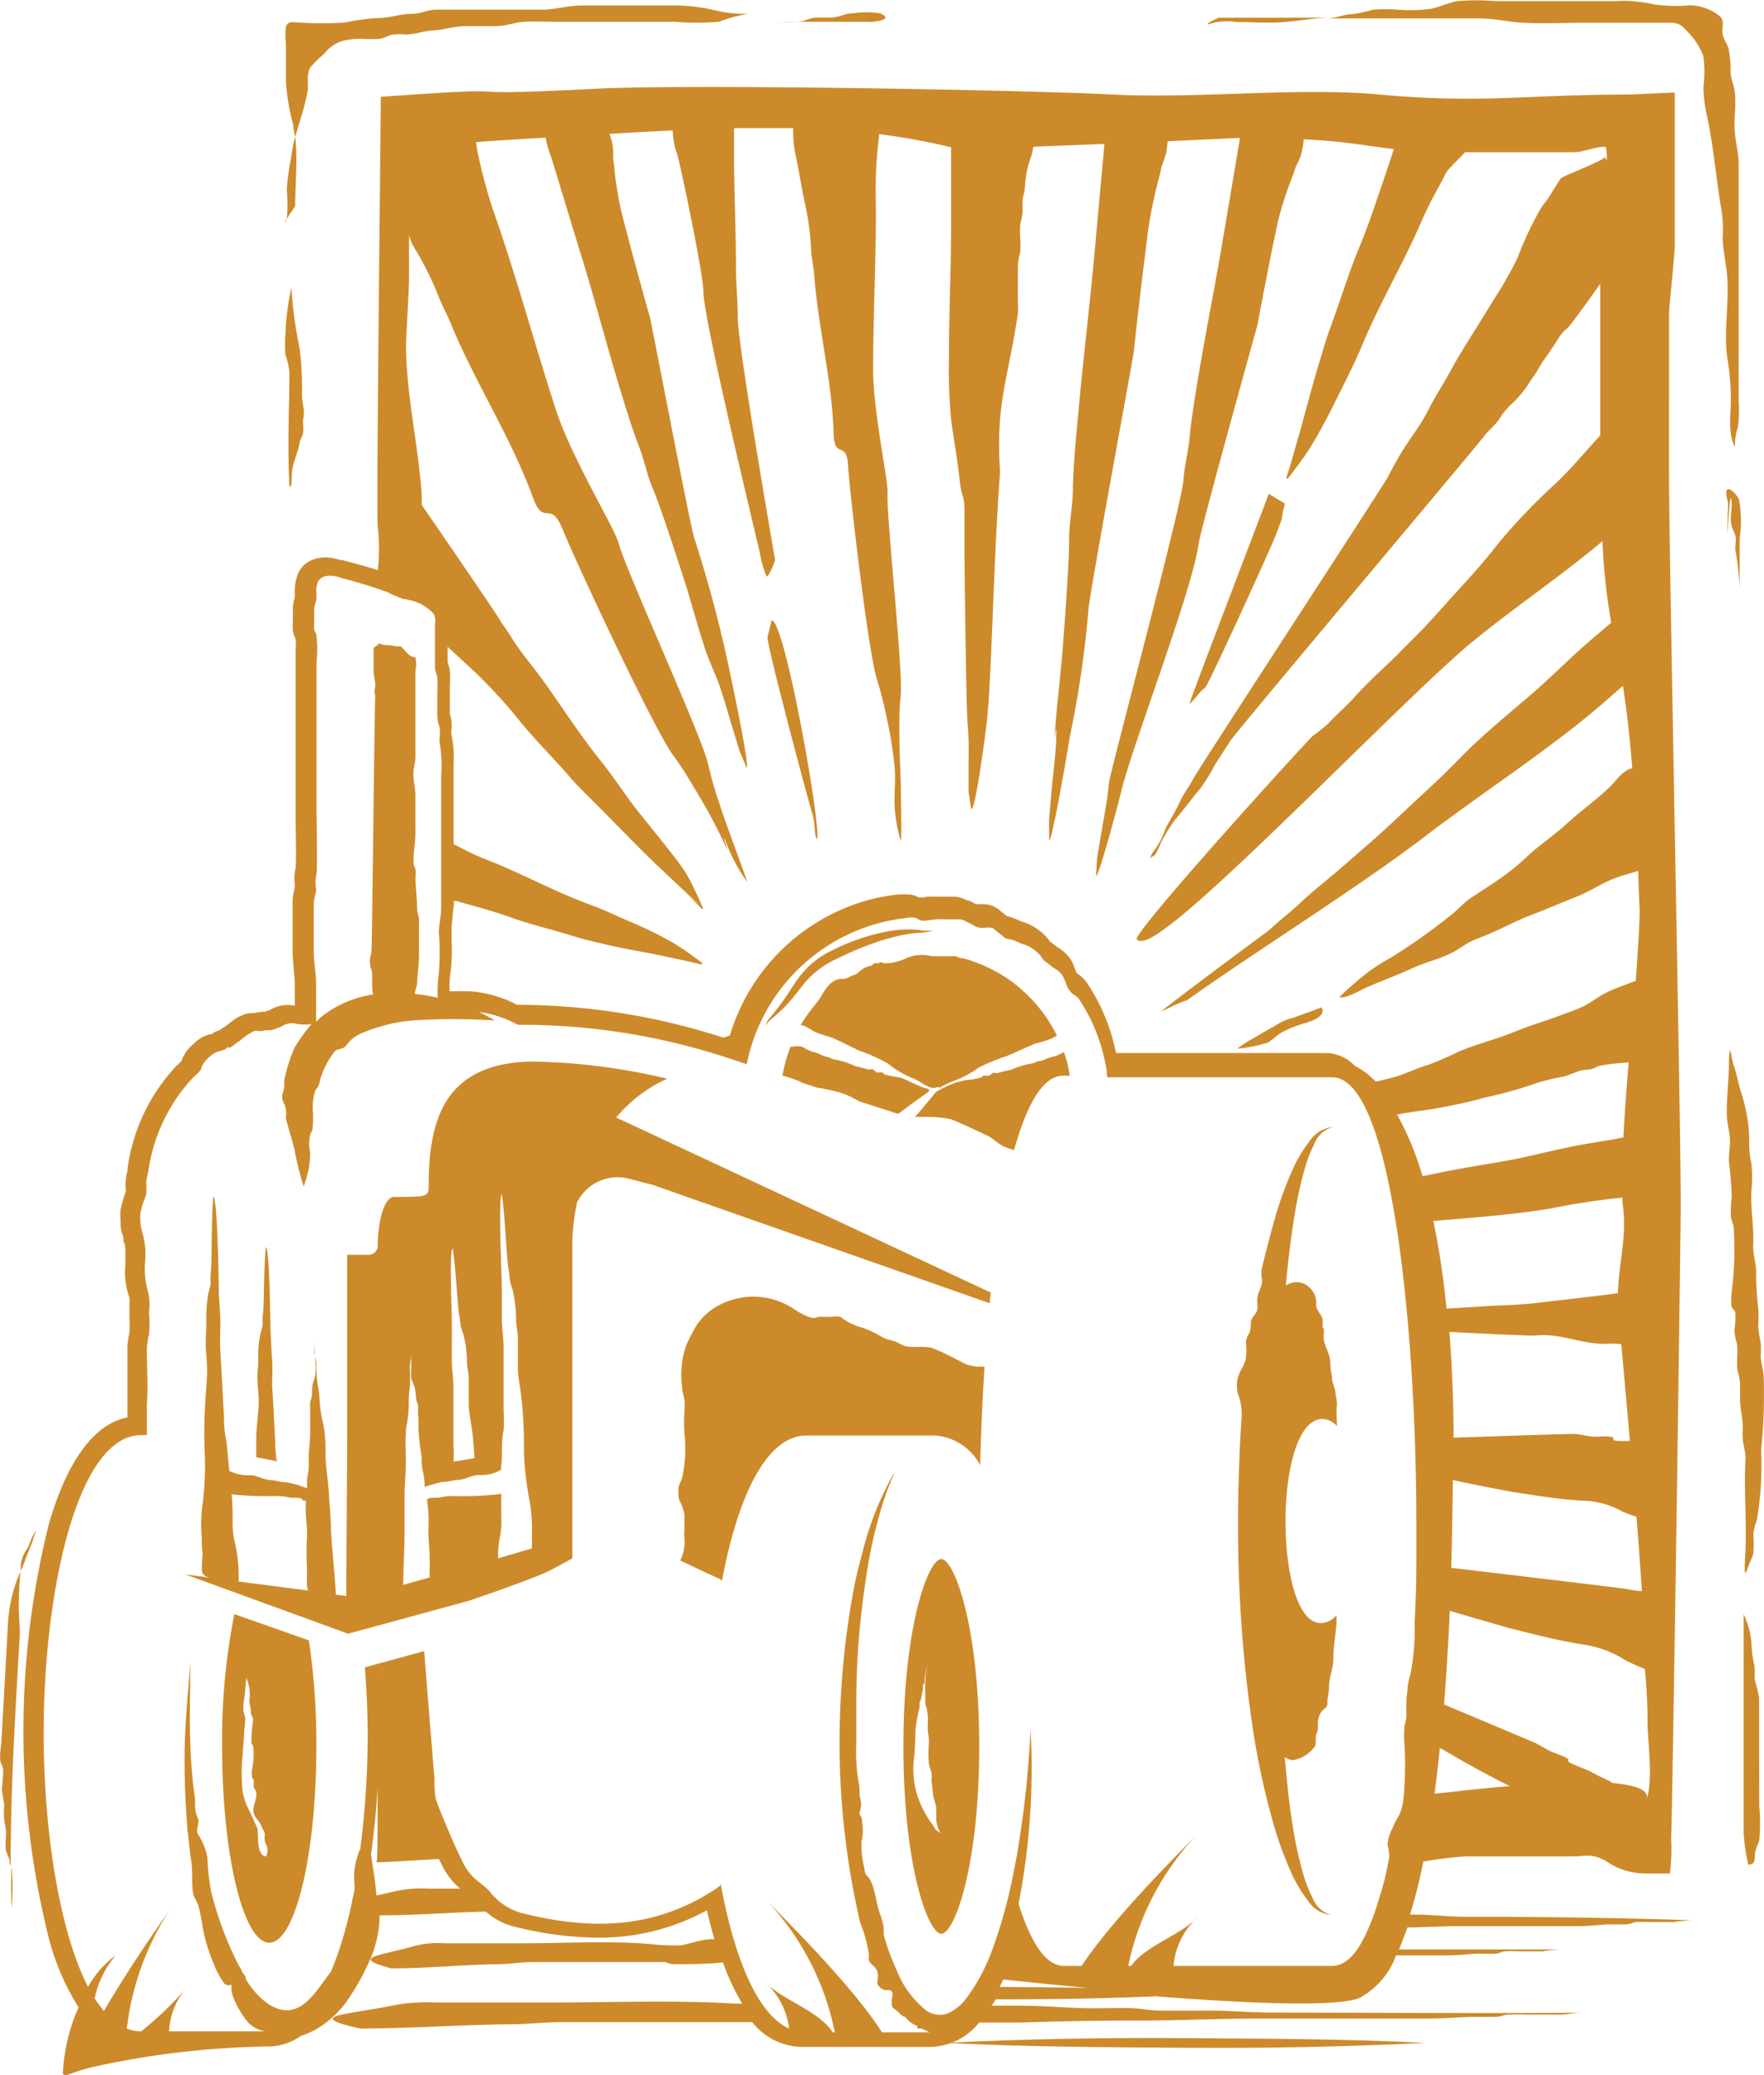 <svg data-name="Layer 1" xmlns="http://www.w3.org/2000/svg" viewBox="0 0 122.39 144">
  <path d="M62.89 66.48a3.49 3.49 0 0 1-1.51.36c-.08 0-.19-.07-.25-.07s-.15.06-.25.07-.16 0-.23 0-.07.1-.12.13-.33.09-.48.16a1.8 1.8 0 0 0-.43.29 2.11 2.11 0 0 1-.23.19 1.21 1.21 0 0 1-.18.05c-.17.06-.36.19-.52.24s-.39 0-.57.06c-.6.19-.9.75-1.2 1.26a3.28 3.28 0 0 1-.27.38 12.2 12.2 0 0 0-1.1 1.52l.22.05c.27.11.51.3.77.43a8.41 8.41 0 0 0 1.07.36c.69.27 1.35.64 2 .94a12.1 12.1 0 0 1 2 .9 6.74 6.74 0 0 0 1.68 1c.44.14.88.56 1.33.67h.11c-.09.1.52-.13.43 0l-.06.06a6.34 6.34 0 0 1 1.09-.53 6.85 6.85 0 0 0 1.68-.9 13.53 13.53 0 0 1 2-.83c.68-.28 1.35-.62 2-.87a8.25 8.25 0 0 0 1.07-.33l.39-.21a10.16 10.16 0 0 0-2.16-2.93 9.7 9.7 0 0 0-2.32-1.65 11.09 11.09 0 0 0-1.33-.57 4.65 4.65 0 0 0-.7-.21 1.26 1.26 0 0 1-.28-.05c-.14-.06-.16-.11-.33-.1h-1.35c-.3 0-.54-.08-.82-.09a2.94 2.94 0 0 0-1.15.22zM64.27 75.52c-.28 0-1.63-.76-1.92-.77a5.74 5.74 0 0 1-.9-.18c-.11 0-.16-.12-.24-.15s-.23 0-.34 0-.19-.17-.3-.21-.22 0-.34 0a7.73 7.73 0 0 0-.86-.22 5.84 5.84 0 0 0-1.41-.47c-.23 0-.35-.15-.58-.19a1.88 1.88 0 0 1-.5-.18 2.62 2.62 0 0 0-.56-.18 4.58 4.58 0 0 1-.66-.34 1.69 1.69 0 0 0-.67 0h-.14a10.46 10.46 0 0 0-.56 2 10.52 10.52 0 0 1 1.16.39.69.69 0 0 1 .17.1l1.15.37c.23 0 .45.08.68.12a7.22 7.22 0 0 1 1.21.33 8.1 8.1 0 0 1 .93.47l2.72.88.17-.12c.67-.51 1.37-1 2-1.46-.06-.05-.06-.06 0-.05a.28.28 0 0 0-.21-.14zM73.81 73a4 4 0 0 1-.63.3 2.75 2.75 0 0 0-.56.16 1.85 1.85 0 0 1-.5.17c-.23 0-.35.16-.58.17a6.21 6.21 0 0 0-1.41.44 8.26 8.26 0 0 0-.86.2c-.12.05-.22 0-.33 0s-.19.16-.31.19-.22 0-.34 0-.13.11-.24.14a5.49 5.49 0 0 1-.9.17c-.28 0-.53.13-.8.16a9.46 9.46 0 0 0-1.4.66c-.33.4-.88 1.07-1.46 1.74h1.12a7.71 7.71 0 0 1 1.27.14c.19 0 2 .87 2.6 1.15.38.17.65.48 1 .67a2 2 0 0 0 .42.19l.46.15c.87-3.14 2-5.16 3.4-5.16h.46a8.74 8.74 0 0 0-.17-.89 8.34 8.34 0 0 0-.24-.75zM89.19 105.55c0-3.41.81-7.09 2.57-7.09a1.4 1.4 0 0 1 1 .49 2.07 2.07 0 0 1 0-.22 8.56 8.56 0 0 1 0-1.34c0-.29-.09-.52-.11-.81s-.22-.6-.23-.92-.09-.51-.11-.78a3.64 3.64 0 0 0-.05-.67c-.1-.4-.3-.78-.4-1.17-.05-.22 0-.49 0-.73a.93.93 0 0 0-.09-.24v-.43c0-.41-.46-.66-.45-1.11a1.47 1.47 0 0 0-.42-1.15 1.28 1.28 0 0 0-1.69-.17c.15-1.59.33-3.18.59-4.76a27 27 0 0 1 .75-3.44 9 9 0 0 1 .64-1.63 1.92 1.92 0 0 1 1.28-1.18 2.19 2.19 0 0 0-1.62 1 9.75 9.75 0 0 0-1 1.6 24 24 0 0 0-1.3 3.42c-.37 1.25-.69 2.52-1 3.79a1.79 1.79 0 0 0 0 .69c.09.47-.23.84-.3 1.29s.07.69-.06 1-.38.44-.4.75 0 .54-.13.81a1.07 1.07 0 0 0-.2.76 3.44 3.44 0 0 1-.06 1.11c-.11.36-.34.67-.46 1a2.16 2.16 0 0 0 0 1.44 3.83 3.83 0 0 1 .19 1.68c-.05.84-.1 1.67-.13 2.51-.06 1.49-.11 3-.1 4.47a95 95 0 0 0 1 14.28 53.75 53.75 0 0 0 1.54 7.05 25.29 25.29 0 0 0 1.3 3.42 9.81 9.81 0 0 0 1 1.6 2.17 2.17 0 0 0 1.61 1 1.92 1.92 0 0 1-1.28-1.18 8.76 8.76 0 0 1-.64-1.63 27 27 0 0 1-.75-3.44c-.26-1.57-.39-3.14-.55-4.71a1 1 0 0 0 .62.22 2.43 2.43 0 0 0 1.43-.88c.18-.25.07-.52.13-.81s.1-.23.12-.39 0-.34 0-.5a1.62 1.62 0 0 1 .24-.77 1.55 1.55 0 0 1 .27-.24c.18-.18.16-.27.16-.5s.12-.61.11-1c0-.66.3-1.26.3-1.92 0-.83.15-1.66.22-2.48v-.57a1.42 1.42 0 0 1-1.07.55c-1.68.03-2.47-3.62-2.47-7.07z" fill="#cd8a2a"/>
  <path d="M53.69 70.57l.66-.6c.42-.43.79-.9 1.16-1.36a6.29 6.29 0 0 1 2.59-2.1 21.9 21.9 0 0 1 3.22-1.3 13.68 13.68 0 0 1 1.68-.4 8.36 8.36 0 0 1 .86-.09c.31 0 .59-.09.89-.1-.29-.07-.6 0-.88-.08a6.7 6.7 0 0 0-.9-.05 8.84 8.84 0 0 0-1.78.22 14.32 14.32 0 0 0-3.38 1.2 6.37 6.37 0 0 0-1.55 1 6.75 6.75 0 0 0-1.17 1.41c-.34.49-.64 1-1 1.45-.16.23-.36.46-.54.69s-.19.22-.28.35a.76.76 0 0 0-.12.43c.04-.32.31-.47.54-.67zM67.12 94.7c-.24-.09-.46-.24-.7-.34a14.17 14.17 0 0 0-1.77-.83c-.58-.15-1.2 0-1.76-.11-.11 0-.23-.09-.34-.12a3.47 3.47 0 0 1-.33-.18 6.52 6.52 0 0 0-.63-.18 2.92 2.92 0 0 1-.54-.25 6.35 6.35 0 0 0-1.21-.56 4.72 4.72 0 0 1-1.24-.54c-.11-.07-.19-.18-.31-.22a1.45 1.45 0 0 0-.51 0h-.93c-.14 0-.25.09-.4.09a1.56 1.56 0 0 1-.41-.11 5 5 0 0 1-.94-.51 5.07 5.07 0 0 0-5.67 0 4.38 4.38 0 0 0-1.09 1.1 13.81 13.81 0 0 0-.69 1.32 6.07 6.07 0 0 0-.32 3c0 .37.15.68.17 1v.56a9.5 9.5 0 0 0 0 1.77 9.4 9.4 0 0 1-.1 2.59 2.21 2.21 0 0 1-.25.79 1.14 1.14 0 0 0-.08.55 1.22 1.22 0 0 0 .08.6 3.23 3.23 0 0 1 .34 1v.92c0 .3-.05.44 0 .65a3.11 3.11 0 0 1-.22 1.44l-.07.15c.93.44 1.85.88 2.78 1.3l.11.12c1.07-5.75 3.05-10.09 5.85-10.09h9a3.87 3.87 0 0 1 3.07 2.06c.05-2.21.15-4.52.3-6.83a2.31 2.31 0 0 0-.37 0 4.34 4.34 0 0 1-.82-.14zM65.31 108.18c-.89 0-2.63 4.58-2.63 13s1.74 13 2.63 13 2.63-4.58 2.63-13-1.75-13-2.63-13zM64.96 127c-.14-.18-.23-.38-.39-.57a7.14 7.14 0 0 1-.89-1.74 6.26 6.26 0 0 1-.22-3l.06-1.62a9.51 9.51 0 0 1 .28-1.58v-.33c0-.1.09-.18.11-.28s.06-.4.12-.61a2.66 2.66 0 0 0 0-.28c0-.09.1-.15.12-.22a2 2 0 0 0 0-.24 15.09 15.09 0 0 1 .41-1.92 8.75 8.75 0 0 0-.36 3v.54c0 .18.09.29.11.45s.07.44.08.66a5.46 5.46 0 0 0 0 1 2.84 2.84 0 0 1 .06.72 7 7 0 0 0 0 1.37c0 .22.14.45.18.67s0 .42 0 .62c.08.37.07.74.15 1.12a4 4 0 0 1 .18.68v.67a2.08 2.08 0 0 0 .29 1.08 2.65 2.65 0 0 1-.29-.19zM16.26 112a44.75 44.75 0 0 0-.85 9.18c0 7.52 1.47 13.62 3.27 13.62s3.27-6.1 3.27-13.62a48.85 48.85 0 0 0-.52-7.36zm2.21 16.8c-.73 0-.52-1.69-.61-1.92-.21-.49-.45-1-.67-1.47a3.74 3.74 0 0 1-.39-1.46 13.82 13.82 0 0 1 0-1.82c.05-.61.1-1.21.14-1.81 0-.34.07-.69.08-1a2.35 2.35 0 0 0-.13-.57 4.63 4.63 0 0 1 .09-1.11l.1-1.22a2.81 2.81 0 0 1 .22 1.58c0 .27.11.51.11.79s.11.29.15.46a2.3 2.3 0 0 1-.05.45l-.06.78a3.27 3.27 0 0 0 0 .44c0 .11.1.18.12.26a5.33 5.33 0 0 1-.09 1.64 2.35 2.35 0 0 0 0 .45c0 .12.1.17.12.26s0 .27 0 .42.12.2.16.34c.14.5-.31 1.07-.14 1.57.08.26.4.53.5.82s.28.41.25.69a.92.92 0 0 0 .12.67.89.89 0 0 1-.02.75zM83.61 47.73c.18-.1 4.71-10 4.95-10.71.12-.33.26-.68.37-1a7.51 7.51 0 0 1 .22-1.07l-1.12-.69c-.47 1.29-5.41 14.16-5.51 14.58.43-.33.67-.84 1.09-1.11zM56.66 58.24c.46-.1-2.2-15.29-3.12-15.19l-.29 1.16c0 .78 2.85 11.42 3.09 12.18s.12 1.26.32 1.85zM88.98 71.61a8 8 0 0 1 1.44-.58c.73-.21 1.58-.54 1.28-1.13l-1.94.71a4 4 0 0 0-1.34.6c-.45.24-.89.49-1.32.76a7.76 7.76 0 0 0-1.26.8 10.51 10.51 0 0 0 2.11-.42c.37-.21.65-.54 1.03-.74zM83.8 1.7a4.19 4.19 0 0 1 2-.17c1.1 0 2.22.09 3.31 0s2-.27 3-.3h-7.57c-.77.36-.75.41-.74.47zM119.85 19.42c.1 1.79-.26 3.7 0 5.46a17.34 17.34 0 0 1 .24 2.89c0 1-.22 2.33.29 3.25a3.81 3.81 0 0 1 .19-1.35 7.29 7.29 0 0 0 .06-1.75v-14.5-2.11c0-.7-.24-1.54-.28-2.37s.13-1.78 0-2.63c-.06-.46-.26-.83-.28-1.3a7.68 7.68 0 0 0-.13-1.6c-.09-.36-.34-.66-.41-1-.11-.49.17-.85-.18-1.26a3.35 3.35 0 0 0-2.08-.78 11.32 11.32 0 0 1-2.54-.07 9.49 9.49 0 0 0-2.67-.22h-8.29a15.88 15.88 0 0 0-2.67 0c-.6.11-1.2.4-1.81.53a10.85 10.85 0 0 1-2.21.07 10.63 10.63 0 0 0-1.87 0 8.54 8.54 0 0 1-1.33.3c-.6 0-1.13.27-1.75.3h10.56c1 0 2 .25 3 .3 1.41.07 2.84 0 4.26 0h5.9c.71 0 .85.21 1.33.72a4.66 4.66 0 0 1 1 1.59 7.94 7.94 0 0 1 .01 2.11 9.74 9.74 0 0 0 .27 2.16c.45 2.14.62 4.38 1 6.55a9.11 9.11 0 0 1 .06 1.81c.04 1.02.28 1.92.33 2.9zM122.19 100.61a36.62 36.62 0 0 0 .17-5.23c-.05-.46-.19-.85-.2-1.32a7.22 7.22 0 0 0 0-.93 6.8 6.8 0 0 1-.17-1.1 10.82 10.82 0 0 0 0-1.27 21.22 21.22 0 0 1-.15-2.53c0-.67-.23-1.18-.2-1.88.06-1.26-.18-2.36-.13-3.63a9.19 9.19 0 0 0 0-2 6.76 6.76 0 0 1-.14-1.75 11.42 11.42 0 0 0-.61-3.29c-.17-.6-.28-1.23-.47-1.76s-.27-1.86-.33-.25c0 1.2-.17 2.44-.15 3.64 0 .65.22 1.24.22 1.89 0 .47-.1 1-.07 1.44a23.54 23.54 0 0 1 .19 2.4 10.85 10.85 0 0 0-.06 1.39 6 6 0 0 0 .19.65 22.87 22.87 0 0 1-.1 4.29 6.56 6.56 0 0 0-.06 1.17c0 .26.23.3.28.56a5.78 5.78 0 0 1-.06 1.17 3.44 3.44 0 0 0 .17.95c.1.62-.05 1.28.05 1.9a3.51 3.51 0 0 1 .17 1v.93c0 .87.23 1.39.18 2.27s.23 1.3.19 2c-.1 2.14.09 4.24 0 6.38-.12 1.82 0 1.55.16 1.1s.31-.72.39-1a8.64 8.64 0 0 0 0-1.35 4 4 0 0 1 .25-1 22.92 22.92 0 0 0 .29-4.84zM119.84 36.92c0 .69.17-2.93.28-2.28s-.12 1.18 0 1.74c.05.31.24.55.3.87s-.07.68 0 1a20.23 20.23 0 0 1 .28 2.52v-3.43a8.11 8.11 0 0 0-.05-2.7c-.3-.58-1.21-1.32-.75.23zM21.56 4.64a10.45 10.45 0 0 1 .95-.93 2.48 2.48 0 0 1 1.67-.95c.7-.14 1.4 0 2.11-.06.42-.05.6-.24 1-.31a6.32 6.32 0 0 1 .87 0c.71 0 1.21-.25 1.9-.28s1.48-.3 2.33-.3h2c.74 0 1.32-.26 2-.3s1.26 0 1.88 0h8.54a18.49 18.49 0 0 0 3.07 0 10.7 10.7 0 0 1 2.08-.56 8.4 8.4 0 0 1-2.3-.22 12.06 12.06 0 0 0-2.61-.35h-6.68c-1 0-1.84.3-2.83.29h-7.23c-.69 0-1.06.29-1.74.29-.83 0-1.49.29-2.32.29a16 16 0 0 0-2.31.31 22.8 22.8 0 0 1-3.2 0c-.43 0-.72-.14-.9.27a4.7 4.7 0 0 0 0 1.18v2.68a15.36 15.36 0 0 0 .51 3c0 .28.09.56.12.85.28-1 .64-2 .83-3 .18-.74-.11-1.33.26-1.9z" fill="#cd8a2a"/>
  <path d="M20.48 14.29c0-1.54.19-3.23 0-4.8a10.45 10.45 0 0 0-.29 1.51 15.13 15.13 0 0 0-.29 2.17 11.82 11.82 0 0 1 0 2.06c.08-.23.29-.46.58-.94zM19.85 15.4v-.21c-.09.22-.05.22 0 .21zM60.19 1.53c.34 0 1.94-.13.89-.6a5.84 5.84 0 0 0-1.91 0c-.62 0-.95.3-1.59.29h-1a3.57 3.57 0 0 0-.79.22 2.32 2.32 0 0 1-.46.07h4.86zM55.33 1.53h-1.5c.49 0 1.01.04 1.5 0zM122.05 121v-2.32-.87a10.9 10.9 0 0 0-.28-1.16c-.06-.37 0-.72-.05-1.09a7.68 7.68 0 0 1-.19-1.3 5.57 5.57 0 0 0-.55-2.25v15.22a13.58 13.58 0 0 0 .32 2.15c.56 0 .41-.46.48-.85s.21-.52.28-.85a12.1 12.1 0 0 0 0-2.33zM.79 132.41a13.47 13.47 0 0 0 0-2.91c-.03.95-.02 1.91 0 2.91zM1.31 111c0-.64.06-1.3.1-1.94a10.39 10.39 0 0 0-.85 3.48c-.16 2.85-.31 5.7-.48 8.55a5.1 5.1 0 0 0-.07 1c0 .24.18.43.21.67a12.06 12.06 0 0 1-.09 1.34c0 .48.19.85.15 1.35a4.59 4.59 0 0 0 .1 1.34c.09.43 0 .87 0 1.3s.21.71.29 1c0 .13 0 .26.07.39 0-4.79.23-8.92.46-13.05.05-.92.11-1.85.16-2.77s-.1-1.74-.05-2.66zM2.19 107.12c.1-.22.23-.85.41-1-.37.32-.48.92-.71 1.33a2.61 2.61 0 0 0-.45 1.09v.51c0-.1.07-.19.11-.28.21-.55.42-1.12.64-1.65zM20.08 25.91c0 2.39-.15 4.6 0 7.85.23.09.1-.69.22-1.28s.37-1.12.48-1.72c.05-.29.18-.42.24-.68s0-.62 0-.93c.18-.7-.07-1.07-.07-1.82a22.54 22.54 0 0 0-.15-3.08 29.66 29.66 0 0 1-.58-4.27 16.34 16.34 0 0 0-.41 3.16 7.63 7.63 0 0 0 0 1.51 4.27 4.27 0 0 1 .27 1.26zM19.19 101.32a7.68 7.68 0 0 1-.09-1.17c-.07-1.33-.13-2.66-.22-4 0-.6.05-1.21 0-1.82s-.07-1.2-.1-1.8c-.05-.83-.05-5.8-.34-6-.15 1.57-.11 4.29-.21 4.74a4 4 0 0 0 0 .6 3.63 3.63 0 0 1-.16.65 8 8 0 0 0-.15 1.89c0 .37-.06.72-.06 1.09 0 .62.1 1.25.09 1.87s-.14 1.48-.17 2.23v1.52c.43.07 1 .19 1.49.28z" fill="#cd8a2a"/>
  <path d="M46.29 74.85a43.1 43.1 0 0 0-9.19-1.19c-2.42 0-4.18.61-5.36 1.78-1.73 1.71-2 4.47-2 6.94 0 .67-.22.67-2.38.67a.5.5 0 0 0-.38.17c-.58.59-.78 2.28-.77 3.21a.63.63 0 0 1-.18.45.66.66 0 0 1-.46.19h-1.48V100l-.07 10.74-.72-.09v-.08c-.08-1.49-.26-2.95-.34-4.45 0-.78-.09-1.56-.13-2.34s-.19-1.73-.24-2.61c0-.64 0-1.34-.1-2-.05-.29-.12-.59-.18-.88a11.52 11.52 0 0 1-.14-1.18 5.48 5.48 0 0 0-.13-1 12.44 12.44 0 0 1-.09-1.37c0-.34-.14-.63-.15-1s0-.51 0-.77c0 .53.05 1.05.08 1.58a3.67 3.67 0 0 1 0 .81c0 .22-.16.52-.2.76s0 .56-.07.85c0 .12-.07.21-.09.33s0 .43 0 .65v1.48c0 .48-.06 1-.1 1.45v.9c0 .3-.09.6-.11.9s0 .39 0 .58l-.22-.07a7.64 7.64 0 0 0-1.22-.34c-.4 0-.76-.14-1.17-.16s-.85-.31-1.31-.33a2.89 2.89 0 0 1-1.36-.24l-.11-.05c-.13-.83-.11-1.66-.29-2.48a8.16 8.16 0 0 1-.09-1.31c-.09-1.5-.16-3-.25-4.49-.05-.69 0-1.37 0-2.06s-.08-1.35-.11-2c0-.94-.09-6.53-.38-6.72-.15 1.77-.09 4.83-.18 5.34a3.87 3.87 0 0 0 0 .68 4.69 4.69 0 0 1-.17.72 10.79 10.79 0 0 0-.13 2.13c0 .41-.05.81-.05 1.23 0 .7.11 1.4.1 2.11s-.12 1.66-.15 2.5a33.29 33.29 0 0 0 0 3.46 21.93 21.93 0 0 1-.22 3.62 11.18 11.18 0 0 0 0 1.92c0 .36 0 .72.06 1.08a8.09 8.09 0 0 0-.05 1.2c.06.31.26.38.5.46l-1.63-.21 11.27 4.11 8.4-2.29c1.69-.58 3.37-1.17 5-1.82.53-.22 1.3-.64 2.16-1.12V86a15.86 15.86 0 0 1 .33-2.58 3.14 3.14 0 0 1 3.6-1.63l1.66.43 23.37 8.21c0-.24.05-.49.08-.74l-26-12.15a10 10 0 0 1 3.54-2.69zm-29.73 34.53a10.44 10.44 0 0 0-.27-2.37 5.35 5.35 0 0 1-.15-1.32c0-.64 0-1.33-.07-2a23.77 23.77 0 0 0 2.93.12 3.91 3.91 0 0 1 1 .08c.27.07.59 0 .85.07.09 0 .12.14.2.16h.17v.36c-.05.73.12 1.46.08 2.18a17.84 17.84 0 0 0 0 2.07v1a1.68 1.68 0 0 0 .07.63l-4.81-.62a3 3 0 0 0 0-.36zm14.85-22.76c.24 1.56.35 4.28.47 4.73a4 4 0 0 1 .07.59 4.75 4.75 0 0 0 .2.64 7.88 7.88 0 0 1 .25 1.88c0 .37.1.72.12 1.08v1.88c0 .63.21 1.47.28 2.21.05.51.09 1 .12 1.55l-1.46.24a7.62 7.62 0 0 0 0-1.17v-4c0-.61-.11-1.21-.11-1.83V92.6c.05-.84-.22-5.8.06-5.98zm3.15 21.51a6.86 6.86 0 0 1 .14-1.56 5.65 5.65 0 0 0 .08-1.3v-1.61a22.43 22.43 0 0 1-3.18.15 3.91 3.91 0 0 0-1 .08c-.28.07-.59 0-.85.07a.38.38 0 0 0-.12.09l.06.6c.1.72 0 1.46.05 2.18a17.82 17.82 0 0 1 .07 2.07v.56l-1.83.51c0-1.21.09-2.41.09-3.64v-2.51c0-.82.09-1.62.09-2.44 0-.65-.06-1.34 0-2 0-.29.08-.6.12-.88a7.84 7.84 0 0 0 .08-1.19 6.5 6.5 0 0 1 .07-1 10.57 10.57 0 0 0 0-1.38c0-.34.1-.63.1-1v.82a5.48 5.48 0 0 0 0 .81c0 .22.2.51.25.74s.07.56.11.84c0 .13.09.21.11.33s0 .44 0 .65c.07.5 0 1 .07 1.48a13.81 13.81 0 0 0 .18 1.44c0 .3 0 .6.06.9s.12.59.15.89v.35a9.79 9.79 0 0 1 1.22-.35c.4 0 .77-.13 1.17-.15s.86-.31 1.32-.33a2.89 2.89 0 0 0 1.36-.24l.23-.12a.41.41 0 0 0 0-.11c.13-.89 0-1.78.18-2.66a9.38 9.38 0 0 0 0-1.3v-4.43c0-.68-.12-1.34-.12-2v-2c0-.92-.27-6.43 0-6.63.24 1.73.35 4.75.47 5.25a4.93 4.93 0 0 1 .07.66 5.15 5.15 0 0 0 .2.7 9.19 9.19 0 0 1 .25 2.09c0 .41.1.8.12 1.21v2.09c0 .7.21 1.63.28 2.45a29.92 29.92 0 0 1 .14 3.41 22.2 22.2 0 0 0 .42 3.55 10.9 10.9 0 0 1 .14 1.9v1.06a1.49 1.49 0 0 0 0 .21z" fill="#cd8a2a"/>
  <path d="M101.67 133c-1.15 0-2.14-.13-3.26-.15h-.58a35.18 35.18 0 0 0 .92-3.68 29.33 29.33 0 0 1 2.93-.36h7.3c1.18 0 1.33-.24 2.4.29a4.83 4.83 0 0 0 2.78.9h1.7a13.06 13.06 0 0 0 .09-2.34c.09.06.1.05 0 0 .21-9.11.63-40.39.66-43.65.05-4.48-.81-45.45-.81-51V21.73c0-.42.4-4 .4-4.77V6.42l-3.19.14c-7 0-10.34.65-17.28 0-5.65-.52-12.61.3-18.5 0-6.57-.33-29.57-.73-35.93-.4-12 .61-3.13-.28-14.88.56 0 2.12-.33 29.35-.21 29.84a12.75 12.75 0 0 1 0 3c-.53-.17-1.05-.32-1.57-.46l-.94-.25h-.13a3.3 3.3 0 0 0-.95-.17h-.17c-1.33.1-2 .92-2 2.42v.37a2.65 2.65 0 0 0-.13.69v1a4 4 0 0 0 0 .6 2.06 2.06 0 0 0 .19.58 4.33 4.33 0 0 1 0 .8V56.63c0 .77.06 3 0 3.62a3 3 0 0 0-.06 1.09v.18a1.42 1.42 0 0 1-.05.3 3.65 3.65 0 0 0-.1.65v3.45a12 12 0 0 0 .08 1.25c0 .33.07.65.07 1v1.61a2.8 2.8 0 0 0-.48-.05 2.45 2.45 0 0 0-1.24.35l-.35.12a3.06 3.06 0 0 0-.7.09h-.12a1.9 1.9 0 0 0-.56.08 3.3 3.3 0 0 0-1.1.65l-.24.18-.09.06a4 4 0 0 0-.34.23 1.42 1.42 0 0 0-.36.14 1.4 1.4 0 0 0-.18.13h-.09a2.41 2.41 0 0 0-1.09.59l-.11.11a2.65 2.65 0 0 0-.75 1 .7.7 0 0 0-.06.17l-.12.11-.29.28a12.94 12.94 0 0 0-1.91 2.68 12.75 12.75 0 0 0-1.13 2.9 11.47 11.47 0 0 0-.3 1.55.36.36 0 0 1 0 .11 2.9 2.9 0 0 0-.11.62 2.66 2.66 0 0 0 0 .62v.08a.61.61 0 0 1 0 .12 4 4 0 0 0-.15.4c-.07.26-.15.55-.21.82a3.38 3.38 0 0 0 0 .76v.18a2.44 2.44 0 0 0 .14.85.75.75 0 0 1 .05.16c0 .14 0 .28.08.42a2.24 2.24 0 0 1 .06.38v1.12a5.1 5.1 0 0 0 .28 2.25 3.46 3.46 0 0 1 0 .56v.94a3.89 3.89 0 0 1 0 .78v.18a4.35 4.35 0 0 0-.14 1v4.85c-1.73.34-3.87 2-5.44 7.36a59.42 59.42 0 0 0 0 28.83 17.05 17.05 0 0 0 2.06 4.76 1.14 1.14 0 0 0-.1.19 12.92 12.92 0 0 0-1 4.41h.08l-.08.2a18 18 0 0 1 1.84-.62l.26-.06A60.29 60.29 0 0 1 18.55 142h.17a4 4 0 0 0 2.14-.72 6.92 6.92 0 0 0 1.07-.47 7.07 7.07 0 0 0 2.42-2.38 15.75 15.75 0 0 0 1.43-2.72 7.69 7.69 0 0 0 .56-2.81c2.5 0 4.89-.2 7.37-.26a4.52 4.52 0 0 0 2 1.05 24.39 24.39 0 0 0 5.74.76 15.53 15.53 0 0 0 7.6-1.9c.15.68.33 1.37.52 2a4.92 4.92 0 0 0-1.42.22l-.91.22c-.66 0-1.3 0-1.93-.08-2.74-.26-6.19-.07-9-.07h-5.52a6.13 6.13 0 0 0-2.11.21c-.75.22-1.58.38-2.33.59s-1.17.41.78.94c2.5 0 4.83-.24 7.31-.29.94 0 1.68-.15 2.66-.15h9l.52.15c1.21 0 2.38 0 3.54-.12a15.74 15.74 0 0 0 1.34 2.86h-.51c-3.88-.26-8.76-.08-12.79-.08h-8.01a12.06 12.06 0 0 0-3 .22c-1.05.22-2.24.37-3.29.58-.87.17-1.65.42 1.1 1 3.54 0 6.83-.25 10.33-.29 1.33 0 2.37-.15 3.77-.15h13.09a4.47 4.47 0 0 0 3.38 1.72h9a4.42 4.42 0 0 0 3.36-1.69h2.81c2.84-.09 5.42-.14 8.31-.14s5.81-.15 8.73-.14H99c1.1 0 1.88-.07 2.9-.11h1.75c.54 0 .57-.13 1-.16s1.15 0 1.65 0h1.9c.62 0 1-.15 1.74-.14-7.17.07-14.36 0-21.52 0-1.58 0-2.94-.13-4.48-.14h-3.41c-.74 0-1.16-.12-1.84-.16s-1.86 0-2.69 0c-1.12 0-2.1-.06-3.19-.12-1.27-.07-2.65-.07-4-.06.09-.14.18-.28.27-.44h.48c3.55 0 7.09-.06 10.64-.21 6 .47 12.54.78 14.14.11a5.5 5.5 0 0 0 2.52-2.95h3.43c.8 0 1.37-.07 2.11-.12h1.28c.39 0 .41-.13.75-.16s.83 0 1.2 0h1.38a9.91 9.91 0 0 1 1.27-.13H97.06c.2-.45.4-1 .59-1.53 1.18 0 2.37-.09 3.56-.09h8.18c.8 0 1.37-.07 2.11-.12h1.27c.39 0 .42-.13.75-.16s.84 0 1.21 0h1.38a12.19 12.19 0 0 1 1.26-.13c-5.24-.17-10.48-.24-15.7-.24zM113 73.71c-.15 1.83-.28 3.65-.37 5.23h-.09l-.6.12c-.85.14-1.75.28-2.59.44-1.82.35-3.37.8-5.28 1.12s-3.72.63-5.37 1a20.49 20.49 0 0 0-1.77-4.28c.55-.11 1.11-.2 1.62-.26a36.61 36.61 0 0 0 4.59-.95 28.93 28.93 0 0 0 3.54-1 14.07 14.07 0 0 1 1.79-.42c.32-.08.83-.32 1.15-.41s.49-.06.75-.11.42-.19.66-.25a15.78 15.78 0 0 1 1.7-.2c.46-.04-.01-.03.27-.03zm1.31 45.65c0 1.64.41 4-.06 5.5.21-.69-.84-1-2.44-1.15 0-.07-.14-.13-.42-.26s-.62-.3-1-.5-.94-.38-1.4-.61.13-.12-.38-.4c-.33-.17-.64-.26-1-.41-.48-.23-.84-.49-1.34-.7l-6.08-2.56c.16-2 .29-4.15.4-6.5 1.86.56 3.45 1 4 1.17 1.73.43 3.47.89 5.2 1.16a7.42 7.42 0 0 1 3 1.11 13.38 13.38 0 0 0 1.33.59c.14 1.3.18 2.51.19 3.56zM100.8 102.7c2 .42 3.84.78 4.44.87 1.53.23 3.07.48 4.59.56a5.73 5.73 0 0 1 2.71.74c.27.11.64.27 1 .37.14 1.72.27 3.47.38 5.17a8 8 0 0 1-1-.14c-.39-.08-6.75-.83-12.23-1.48q.08-2.87.11-6.09zm11.69-9.43c.15 1.72.37 4.07.59 6.71a8.81 8.81 0 0 1-.89 0c-.58-.07.08-.21-.49-.29-.36-.05-.68 0-1 0-.52 0-1-.18-1.48-.19-.73 0-4.73.13-8.37.26 0-2.73-.12-5.16-.29-7.34 3 .15 5.8.28 6 .25 1.56-.2 3.13.58 4.77.58a5.83 5.83 0 0 1 1.16.02zm-4.92-9.41a48.86 48.86 0 0 1 5-.76 3.29 3.29 0 0 0 0 .36c.35 2.22-.24 4.05-.32 6.27-1.06.16-5.6.67-5.92.71s-1.76.14-2.28.14l-3.69.22a55.58 55.58 0 0 0-.91-6.08c2.85-.23 5.68-.46 8.12-.86zm-6.93 40.49l-1.11.11c.13-1 .26-2.06.37-3.18l1.73 1c1 .56 2.08 1.14 3.13 1.66-2.04.15-3.72.36-4.12.41zM37.85 9.55a8.61 8.61 0 0 0 .43 1.46c.18.59 1.45 4.78 1.91 6.28 1 3.18 1.82 6.38 2.78 9.55.44 1.42.85 2.81 1.38 4.18.36.93.54 1.93.93 2.85.65 1.53 2 5.81 2.32 6.77.45 1.48.86 3 1.34 4.45.23.69.53 1.32.8 2 .36.93.63 1.89.91 2.85.22.71.44 1.43.65 2.14l.5 1.19c.23 0-.95-5.67-1.08-6.25a90.88 90.88 0 0 0-2.55-9.69c-.3-.9-3-15.12-3.1-15.4-.25-.82-1.12-4.07-1.2-4.35s-.65-2.46-.72-2.73a25.08 25.08 0 0 1-.53-3.19c0-.26-.08-.51-.09-.75a3.47 3.47 0 0 0-.25-1.62c1.46-.09 2.93-.17 4.4-.24a5 5 0 0 0 .31 1.67c.2.62 1.82 8.34 1.81 9.48 0 2 3.87 17.85 3.92 18.17a7.31 7.31 0 0 0 .47 1.63c.2 0 .59-1.14.59-1.14S51.19 24 51.19 22.06c0-1.22-.13-2.38-.13-3.6 0-2.58-.13-5.13-.13-7.72V8.89h4.11a7.72 7.72 0 0 0 .19 2c.21 1 .36 2 .57 3a20.37 20.37 0 0 1 .47 3.2c0 .71.18 1.38.23 2.09.29 3.7 1.23 7.2 1.34 10.94.06 1.79.91.4 1 2.18.13 2.06 1.41 13 2 14.82a27.62 27.62 0 0 1 .68 2.68 28.75 28.75 0 0 1 .54 3.3c.09.85 0 1.74 0 2.6a10.29 10.29 0 0 0 .45 2.68c.06-1 0-1.93 0-2.89 0-1.7-.13-3.37-.11-5.08a19.15 19.15 0 0 1 .09-2.14c.19-1.67-1-12.41-.91-14.08.05-.86-1-5.64-1-8.57 0-4.1.25-8.29.17-12.37a30 30 0 0 1 .24-3.78 1.15 1.15 0 0 1 0-.16 44.39 44.39 0 0 1 5 .91v5.2c0 3.14-.15 6.28-.15 9.42a38.56 38.56 0 0 0 .14 4.17c.1.94.42 2.63.59 4.2s.36.94.35 2.47v2.85c0 1.46.13 10.78.2 11.45a24.43 24.43 0 0 1 .08 2.84v2.12c.17 1.12.18 1.16.19 1.21.31 0 1-5.39 1.07-6 .35-3.08.47-11.49.93-17.44-.33-4.57.55-6.43 1.23-10.92a6.46 6.46 0 0 0 0-.88v-2.43a4.94 4.94 0 0 1 .17-1 6.63 6.63 0 0 0 0-.89 7.51 7.51 0 0 1 0-1.06 5.53 5.53 0 0 0 .16-.81v-.8c0-.27.14-.57.16-.89a7.07 7.07 0 0 1 .42-2.14c.1-.24.11-.49.18-.71l4.92-.19c-.11 1.18-.52 5.68-.67 7.37-.35 3.82-.81 7.63-1.16 11.45-.16 1.72-.32 3.39-.36 5.09 0 1.15-.26 2.31-.26 3.47 0 1.91-.4 7.11-.5 8.26-.16 1.78-.38 3.59-.5 5.37-.06.83.13-1 .11-.23 0 1.15-.15 2.3-.27 3.45-.08.87-.15 1.73-.23 2.59v1.49c.23.05 1.33-6.51 1.44-7.19a72.37 72.37 0 0 0 1.29-8.82c.07-1.1 3.12-17.56 3.15-17.9.09-1 .55-4.86.59-5.2s.36-2.91.4-3.24a35.43 35.43 0 0 1 .76-3.65c.09-.28.13-.59.21-.85a8.26 8.26 0 0 0 .28-.84 7.17 7.17 0 0 0 .1-.81l5-.23v.14c-.1.61-.83 4.92-1.09 6.47-.54 3.27-1.2 6.52-1.75 9.79-.24 1.46-.49 2.9-.63 4.36-.09 1-.37 2-.43 3-.1 1.65-5.11 20.31-5.17 21-.09 1-.27 2-.44 2.95-.13.74-.25 1.48-.38 2.22-.07 1.18-.08 1.23-.08 1.28.22.06 1.67-5.5 1.81-6.08.79-3.16 4.89-13.78 5.32-17 .12-.94 4-14.88 4.08-15.17.14-.84.8-4.14.85-4.44s.52-2.48.57-2.76a26.62 26.62 0 0 1 1-3.08c.11-.24.16-.5.25-.72a5.67 5.67 0 0 0 .32-.7 5.75 5.75 0 0 0 .2-1 1.15 1.15 0 0 0 0-.16c2.91.13 4.22.44 6.27.67-.34 1.05-.7 2.11-.81 2.43-.51 1.47-1 3-1.59 4.39-.74 1.78-1.33 3.74-2 5.55-.28.73-.53 1.63-.77 2.42-.35 1.15-.68 2.37-1 3.54-.38 1.49-.85 2.9-1.2 4.38.13-.57.27-1.15.4-1.72a18.79 18.79 0 0 1-.51 1.87h.13c.17-.23.35-.45.53-.7a18.68 18.68 0 0 0 1.13-1.63c.66-1.1 1.24-2.22 1.85-3.46s1.1-2.17 1.61-3.39c1.09-2.61 2.37-4.85 3.54-7.32.44-.92.83-1.9 1.29-2.79.26-.48.54-1 .78-1.44a4.13 4.13 0 0 1 .34-.63c.07-.1.64-.67 1.22-1.28h7.54c.71 0 1.64-.44 2.22-.36a2.76 2.76 0 0 1 .06.94l-.12-.24c-.08.24-2.95 1.33-3.06 1.48s-.39.62-.59.91a6.1 6.1 0 0 1-.49.75 4.47 4.47 0 0 0-.53.82 24 24 0 0 0-1.38 3 14 14 0 0 1-.73 1.38c-.33.67-.74 1.22-1.1 1.83-.71 1.16-1.42 2.27-2.12 3.43-.53.87-1 1.8-1.53 2.65-.39.63-.73 1.36-1.11 2s-.94 1.39-1.4 2.12c-.35.57-.7 1.21-1 1.8S83.13 53.38 82.8 54.02s-.66 1-.95 1.64-.61 1.12-.91 1.69c-.16.32-.28.72-.44 1a5.93 5.93 0 0 1-.34.56 1.7 1.7 0 0 0-.38.71c.15-.27.23-.15.36-.3a6.08 6.08 0 0 0 .39-.81 11.1 11.1 0 0 1 1-1.63c.58-.67 1.15-1.46 1.73-2.14a12.09 12.09 0 0 0 1-1.61c.36-.59.73-1.12 1.09-1.71S102.18 31.3 103 30.23c.28-.37.61-.61.91-1 .14-.17.22-.34.35-.52a6.67 6.67 0 0 1 .61-.67 8 8 0 0 0 1.06-1.21c.15-.23.28-.46.43-.66.29-.37.52-.88.8-1.25s.59-.88.92-1.35a2.38 2.38 0 0 1 .65-.78c.06 0 1.13-1.44 2.3-3.1v10.52c-1 1.08-1.88 2.16-3 3.25a40.66 40.66 0 0 0-4.23 4.44c-.78 1-1.59 1.92-2.52 2.93s-2.11 2.4-3.19 3.45c-.43.42-.83.84-1.25 1.26-.93.91-1.93 1.79-2.75 2.71-.59.67-1.33 1.3-1.92 1.94a10.31 10.31 0 0 1-1.07.86c-.42.35-12.63 13.79-12.23 14.14s1.28-.26 2.07-.84c4.4-3.22 17-16.34 21.1-19.72 2.84-2.35 6.3-4.68 9.14-7.08a43.28 43.28 0 0 0 .61 5.66c-.58.49-1.18 1-1.73 1.47-1.44 1.27-2.59 2.47-4.12 3.76-1.68 1.43-3.41 2.87-4.74 4.26-.9.93-1.81 1.78-2.86 2.75s-2.38 2.26-3.58 3.28l-1.4 1.22c-1 .89-2.15 1.77-3.07 2.63-.67.64-1.49 1.27-2.15 1.88-.33.3-.79.59-1.17.88s-6.84 5.08-6.37 4.84c2.2-1.09 1.34-.48 2.2-1.09 4.81-3.39 11.5-7.57 16-11 3.69-2.83 8.3-5.84 11.67-8.66.73-.6 1.41-1.22 2.13-1.84.23 1.44.45 3.23.65 5.71-.69.16-1.1.87-1.59 1.33-.92.89-2 1.65-2.94 2.51s-1.88 1.47-2.74 2.27a17.07 17.07 0 0 1-1.91 1.56c-.64.44-1.27.84-1.92 1.27s-.87.77-1.35 1.15a41.89 41.89 0 0 1-4.35 3.09 12.89 12.89 0 0 0-1.47.93 23.49 23.49 0 0 0-2.06 1.78c.49.13 1.48-.51 2-.72 1-.43 2-.8 3.06-1.28s2-.66 2.93-1.17c.43-.23.7-.48 1.14-.69s1-.4 1.46-.61c.86-.38 1.7-.83 2.58-1.17 1.09-.42 2.16-.88 3.25-1.31.88-.34 1.65-.86 2.5-1.22.6-.25 1.22-.4 1.83-.59 0 .88.06 1.79.09 2.78 0 .79-.1 2.61-.27 4.85-.52.19-1.05.39-1.57.6-1.29.54-1.36.94-2.71 1.44-.87.33-1.71.64-2.6.93-1.05.34-2 .79-3.08 1.12-.78.25-1.52.49-2.26.79a22.48 22.48 0 0 1-2.13.93c-.77.22-1.4.54-2.14.79-.48.15-1 .27-1.55.39a5.58 5.58 0 0 0-1.47-1.11 2.79 2.79 0 0 0-1.93-.87H77.43a13.31 13.31 0 0 0-1-3.07 14.7 14.7 0 0 0-.91-1.65 2.44 2.44 0 0 0-.79-.81l-.1-.18s0-.09-.05-.13a2.68 2.68 0 0 0-.3-.67 2.93 2.93 0 0 0-.87-.81 1.93 1.93 0 0 1-.28-.22l-.29-.2-.11-.16a3.57 3.57 0 0 0-1.27-1 2.31 2.31 0 0 0-.59-.23l-.16-.07c-.16-.07-.32-.14-.47-.19a2 2 0 0 0-.37-.1 4.6 4.6 0 0 0-.38-.3 1.85 1.85 0 0 0-.71-.45 1.72 1.72 0 0 0-.58-.09h-.42a.15.15 0 0 1-.09 0 2.35 2.35 0 0 0-.51-.26h-.08a2 2 0 0 0-.89-.26h-1.3a5.63 5.63 0 0 0-.58 0l-.36.06h-.19l-.21-.1a1.8 1.8 0 0 0-.66-.12 3.88 3.88 0 0 0-.48 0h-.09a14.47 14.47 0 0 0-1.86.33 13.88 13.88 0 0 0-9.84 9.46l-.45.15a46.65 46.65 0 0 0-14.26-2.28h-.06a8.18 8.18 0 0 0-3.35-.94h-1.33a7.11 7.11 0 0 1 .07-1.32 11.49 11.49 0 0 0 .07-2.18v-.79a6.05 6.05 0 0 1 .07-.82c0-.32.08-.64.09-1v-.15h.17c1.23.35 2.5.68 3.67 1.1 1.49.54 3.12.91 4.63 1.39.61.2 1.36.35 2 .51 1 .23 2 .42 2.95.59 1.23.23 2.4.54 3.63.73l-1.42-.22a14.84 14.84 0 0 1 1.56.31l.06-.09c-.21-.16-.41-.32-.64-.48a13.44 13.44 0 0 0-1.39-.93c-.92-.53-1.87-1-2.91-1.44s-1.82-.84-2.84-1.21c-2.18-.8-4.08-1.81-6.15-2.7-.77-.33-1.59-.61-2.34-1l-1-.51v-5-.52a7.88 7.88 0 0 0-.16-2.14v-.17a2.67 2.67 0 0 0 0-.83 3.57 3.57 0 0 0-.1-.35.61.61 0 0 1 0-.11v-1.62-.32a5.45 5.45 0 0 0 0-1 2.48 2.48 0 0 0-.15-.54v-1.09c1 .93 2 1.84 2.21 2.06 1 1 2 2.08 2.83 3.14 1.11 1.35 2.43 2.65 3.58 4 .46.53 1.08 1.11 1.6 1.64.78.77 3.52 3.6 4.33 4.34 1 .93 2 1.9 3 2.8l-1.21-1a16.61 16.61 0 0 1 1.29 1.2h.1l-.34-.79c-.25-.53-.5-1.07-.82-1.62-.58-1-3.13-4-3.86-5s-1.26-1.81-2-2.74c-1.62-2-2.85-4-4.32-6-.55-.74-1.16-1.47-1.67-2.22-.28-.42-.53-.85-.82-1.25a4.12 4.12 0 0 1-.35-.54c-.08-.17-3.82-5.65-5.35-7.86v-.65c-.22-3.47-1.06-6.86-1.09-10.35 0-.7.21-3.87.21-4.8v-2.93a3 3 0 0 0 .33.82 22.62 22.62 0 0 1 1.71 3.41c.3.79.72 1.49 1 2.26 1.7 4 4.06 7.61 5.57 11.76.73 2 1.18.11 2 2.06.91 2.26 6.41 14.07 7.77 15.87.64.85 1.18 1.81 1.75 2.75a35.11 35.11 0 0 1 1.84 3.5c.41.92-.42-1.29 0-.36a11.87 11.87 0 0 0 1.5 2.83c-.64-1.9-1.39-3.73-2-5.65a22.46 22.46 0 0 1-.69-2.43c-.4-1.94-5.74-13.53-6.24-15.45-.26-1-3.27-5.93-4.34-9.21-1.49-4.61-2.78-9.39-4.38-13.93a35.45 35.45 0 0 1-1.13-4.34c0-.06 0-.18-.06-.34 1.57-.12 3.18-.21 4.84-.31zM21.96 60.63c.07 0 0-4.3 0-4.57v-2.71-7.44a8.24 8.24 0 0 0 0-1.79c0-.17-.13-.26-.16-.44a5.23 5.23 0 0 1 0-.56v-.84c0-.28.14-.5.16-.78 0-.65-.17-1.48.9-1.56a2.42 2.42 0 0 1 .84.17 31.64 31.64 0 0 1 3.23 1 7 7 0 0 0 1.06.45 4.57 4.57 0 0 1 1.2.34 3.68 3.68 0 0 1 .8.59c.29.27.19.62.19 1v2.91a5.15 5.15 0 0 0 .16.56 8.67 8.67 0 0 1 0 1.14v1.61a2.87 2.87 0 0 0 .15.73c.08.33 0 .68 0 1a9.71 9.71 0 0 1 .12 2.41v9.06c0 .75-.16 1.2-.16 1.82a17.33 17.33 0 0 1 0 2.79 9.8 9.8 0 0 0-.08 1.71 11.57 11.57 0 0 0-1.58-.26v-.15a3.09 3.09 0 0 0 .16-.65c0-.59.12-1.17.12-1.77v-2.25a3.68 3.68 0 0 0 0-.47 3.39 3.39 0 0 1-.13-.55c0-.72-.09-1.43-.12-2.15a2.66 2.66 0 0 0 0-.69 1.17 1.17 0 0 1-.13-.57c0-.62.12-1.23.13-1.85s0-1.12 0-1.68v-1c0-.49-.14-1-.14-1.46s.13-.76.14-1.14 0-.56 0-.84V46.6a2.43 2.43 0 0 0 0-1c-.37 0-.52-.25-.71-.43a3.17 3.17 0 0 0-.31-.32h-.3l-.42-.08c-.21 0-.6 0-.74-.14a2.8 2.8 0 0 1-.42.32v1.57c0 .34.1.66.12 1 0 .14-.12.73 0 .66-.06.79-.22 17.18-.26 17.62a1.75 1.75 0 0 1-.09.6 2.09 2.09 0 0 0 0 .61c0 .17.13.33.13.48v.79a3.51 3.51 0 0 0 .07.72 7.7 7.7 0 0 0-3.5 1.48 4.58 4.58 0 0 0-.46.42v-2.6c0-.75-.15-1.47-.16-2.23v-1.5-1.88c0-.36.16-.67.16-1a2.8 2.8 0 0 1 .03-1.06zm7.81 70.42a8.47 8.47 0 0 0-2.49.21c-.37.1-.77.18-1.16.26-.08-.94-.23-1.88-.38-2.82.2-1.48.36-3 .46-4.6 0 3.06 0 5-.08 5.12.38 0 2.14-.1 4.33-.23l.19.38a5 5 0 0 0 1.13 1.54l.17.14zm-3.58-14.77v.19a1.21 1.21 0 0 1 0-.19zm43.31 21.59h-.14c.08-.17.17-.34.25-.52 1 .11 3.2.34 5.88.59-1.97-.04-3.96-.06-5.96-.07zm28.16-20.82c0 .33-.07.62-.08.95s0 .76 0 1.14a2.42 2.42 0 0 1-.13.58 7.37 7.37 0 0 0 0 1.41 24.29 24.29 0 0 1-.06 3.52 3.57 3.57 0 0 1-.33 1.33 4.65 4.65 0 0 0-.44.86 2.84 2.84 0 0 0-.35 1.16 3.78 3.78 0 0 1 .12.83 18.82 18.82 0 0 1-.72 2.94 15.77 15.77 0 0 1-.94 2.51c-.44.89-1.16 2.13-2.31 2.13h-11a5.1 5.1 0 0 1 1.75-3.43c-1.33 1.35-3.66 2-4.69 3.43h-.2a18.77 18.77 0 0 1 4.71-9.05c-1.22 1.24-5.87 5.87-7.94 9.05h-1.23c-1.28 0-2.32-1.66-3.15-4.31a48.91 48.91 0 0 0 .83-12.12 68.43 68.43 0 0 1-.8 7.85c-.13.88-.3 1.75-.48 2.61a34.05 34.05 0 0 1-1.43 5 13.06 13.06 0 0 1-1.8 3.29 3.26 3.26 0 0 1-1.29 1 1.68 1.68 0 0 1-1.39-.19 6.74 6.74 0 0 1-2.11-2.86 16.17 16.17 0 0 1-.86-2.32c-.06-.25 0-.5-.05-.76a5.6 5.6 0 0 0-.2-.7c-.3-.76-.33-1.68-.68-2.39-.21-.43-.37-.25-.44-.89a6.49 6.49 0 0 1-.2-1.84 3 3 0 0 0 .09-.9 1.59 1.59 0 0 0-.05-.45c0-.11 0-.25-.07-.38s-.13-.15-.09-.34a2.26 2.26 0 0 0 .1-.45c0-.32-.11-.54-.11-.84a4.48 4.48 0 0 0-.11-1 12.31 12.31 0 0 1-.12-2.35v-3.5a56.74 56.74 0 0 1 .64-7.82 33.31 33.31 0 0 1 1-4.76 19.54 19.54 0 0 1 1-2.76v.05a1 1 0 0 1 0-.1 21.46 21.46 0 0 0-2.21 5.54c-.18.65-.34 1.3-.49 1.95a56.54 56.54 0 0 0-1 7.89 55.36 55.36 0 0 0 1.33 15.85 9.41 9.41 0 0 1 .61 2.22c0 .23-.06.41.11.59s.41.31.49.65-.06.59 0 .82a.85.85 0 0 0 .55.41c.16 0 .3-.08.43.09s0 .44 0 .58c0 .33-.05.47.23.66s.3.3.47.42a2.51 2.51 0 0 0 .23.11c.08.06.13.16.21.22a1.74 1.74 0 0 0 .63.39v.18h.26c.21.07.4.19.61.27h-3.32c-2-3.18-6.78-7.9-8-9.15a18.61 18.61 0 0 1 4.73 9.15h-.14c-1-1.53-3.4-2.16-4.77-3.54a5.13 5.13 0 0 1 1.74 3.28c-2.23-1-3.82-5-4.74-10a1.41 1.41 0 0 1-.25.24c-4.17 2.8-8.57 3-13.57 1.74a4.31 4.31 0 0 1-2.27-1.56c-.3-.3-.66-.55-1-.85a3.94 3.94 0 0 1-.86-1.22c-.47-.89-1.65-3.72-1.82-4.26a6.18 6.18 0 0 1-.09-1.36c-.1-1.18-.19-2.35-.29-3.52-.14-1.8-.29-3.6-.43-5.4l-4.11 1.12c.11 1.54.19 3.1.19 4.66a62.25 62.25 0 0 1-.52 8l-.05.06a5.52 5.52 0 0 0-.18.53 5.27 5.27 0 0 0-.16.77 4.42 4.42 0 0 0 0 1.09v.2c0 .27-.1.53-.15.79s0 0 0 .06q-.21 1-.48 2a23.5 23.5 0 0 1-1 2.94c-1.15 1.51-2.28 3.7-4.46 2.19a5.66 5.66 0 0 1-1.47-1.68c0-.12 0-.17-.11-.29s-.11-.14-.18-.33a2.82 2.82 0 0 0-.18-.29 24.19 24.19 0 0 1-1.89-5 15 15 0 0 1-.29-2.5 4.52 4.52 0 0 0-.66-1.63c-.18-.37.16-.73 0-1.09a2.13 2.13 0 0 1-.19-1.05c0-.46-.11-.93-.15-1.39-.09-.92-.16-1.85-.19-2.77-.06-1.89 0-3.79 0-5.69-.12 1.89-.32 3.79-.38 5.69a54.53 54.53 0 0 0 .17 5.71c0 .16 0 .33.05.49.06.69.14 1.37.24 2.06s0 1.45.12 2.15c.06.35.25.49.35.83.22.73.29 1.56.47 2.28a13.49 13.49 0 0 0 .7 2c0 .09.4.8.42.83.22.27.18.51.75.42-.25.59.72 2.17 1.15 2.63a2.11 2.11 0 0 0 1.19.59h-6.7a4.91 4.91 0 0 1 1.2-3 25.19 25.19 0 0 1-3.13 3 2.7 2.7 0 0 1-1-.19 19.08 19.08 0 0 1 3-8.27c-.71 1-2.88 4.11-4.59 7.05a8.92 8.92 0 0 1-.64-.87 6.76 6.76 0 0 1 1.46-3 6.9 6.9 0 0 0-1.92 2.2c-2-3.89-3.08-10.88-3.08-17.59 0-10 2.37-20.7 6.76-20.7h.4v-.15-1.94c.09-1.28 0-2.6 0-3.89a4.56 4.56 0 0 1 .15-1 8.69 8.69 0 0 0 0-1.53 4.16 4.16 0 0 0-.06-1.41 5.67 5.67 0 0 1-.19-2.29v-.65a6.59 6.59 0 0 0-.16-1 4.71 4.71 0 0 1-.18-.81 3.75 3.75 0 0 1 0-.75 5.53 5.53 0 0 1 .18-.7 5.25 5.25 0 0 0 .22-.63 8.11 8.11 0 0 0 0-.86 4.7 4.7 0 0 1 .13-.63 12 12 0 0 1 1.31-4.05 11.71 11.71 0 0 1 1.74-2.45c.2-.21.54-.45.64-.71a1.67 1.67 0 0 1 .05-.18 2.39 2.39 0 0 1 .61-.7 1.43 1.43 0 0 1 .69-.33l.33-.12s.06-.09.1-.11.14 0 .21 0a2 2 0 0 0 .3-.21 3.07 3.07 0 0 1 .35-.24 4.82 4.82 0 0 1 1-.69c.17-.05.35 0 .53 0a2.25 2.25 0 0 1 .52-.07.89.89 0 0 0 .46-.1 3.34 3.34 0 0 0 .44-.17 1.28 1.28 0 0 1 1.06-.16 3.22 3.22 0 0 0 1 0 12.87 12.87 0 0 0-1.17 1.62 10.9 10.9 0 0 0-.74 2.34 1.73 1.73 0 0 1-.11.89.91.91 0 0 0 .09.64 1.6 1.6 0 0 1 .14 1c0 .16.53 1.84.63 2.36a18.7 18.7 0 0 0 .62 2.45 2.15 2.15 0 0 1 .14-.45l.18-.7a7.66 7.66 0 0 0 .12-1.23 2.79 2.79 0 0 1 0-1.22c0-.09.12-.22.15-.33a7.56 7.56 0 0 0 .05-1.16 3.79 3.79 0 0 1 .17-1.63 1.08 1.08 0 0 0 .3-.63 6.05 6.05 0 0 1 .91-1.89.64.64 0 0 1 .4-.3c.28-.08.39-.08.58-.34a2.31 2.31 0 0 1 1-.77 11.39 11.39 0 0 1 3.53-.89 43.38 43.38 0 0 1 5.72 0 11.88 11.88 0 0 0-1.11-.6 8 8 0 0 1 2.71.9h.35a45.63 45.63 0 0 1 13.91 2.2l1.62.53A12.71 12.71 0 0 1 61.19 64a12.09 12.09 0 0 1 1.7-.3 1.34 1.34 0 0 1 .66 0c.19.08.28.19.51.19a7.35 7.35 0 0 0 .82-.1 6.66 6.66 0 0 1 .77 0h.93c.25 0 .39.15.62.23a4.68 4.68 0 0 1 .5.28 1.41 1.41 0 0 0 .55.08 2.25 2.25 0 0 1 .58 0c.16.06.32.26.46.35a2.12 2.12 0 0 1 .36.3c.17.15.39.11.61.19s.4.17.59.25a3.43 3.43 0 0 1 .45.16 2.78 2.78 0 0 1 .88.67 2.46 2.46 0 0 0 .25.34c.12.11.24.17.36.27a2.41 2.41 0 0 0 .44.33 1.5 1.5 0 0 1 .5.47 6.21 6.21 0 0 1 .29.69 1.38 1.38 0 0 0 .43.58 1.26 1.26 0 0 1 .51.49 13.07 13.07 0 0 1 .83 1.51 12.82 12.82 0 0 1 1 3.36c0 .13 0 .27.05.41h15.59c4.28 0 5.84 18.45 5.84 30.85v2.89q0 2-.12 4.05a16.78 16.78 0 0 1-.3 3.69 1.9 1.9 0 0 0-.11.39z" fill="#cd8a2a"/>
  <path d="M65.55 141.75c5.56.28 11.11.3 16.67.34s11.12-.06 16.67-.34c-5.55-.28-11.11-.29-16.67-.33s-11.11.06-16.67.33z" fill="#cd8a2a"/>
</svg>
